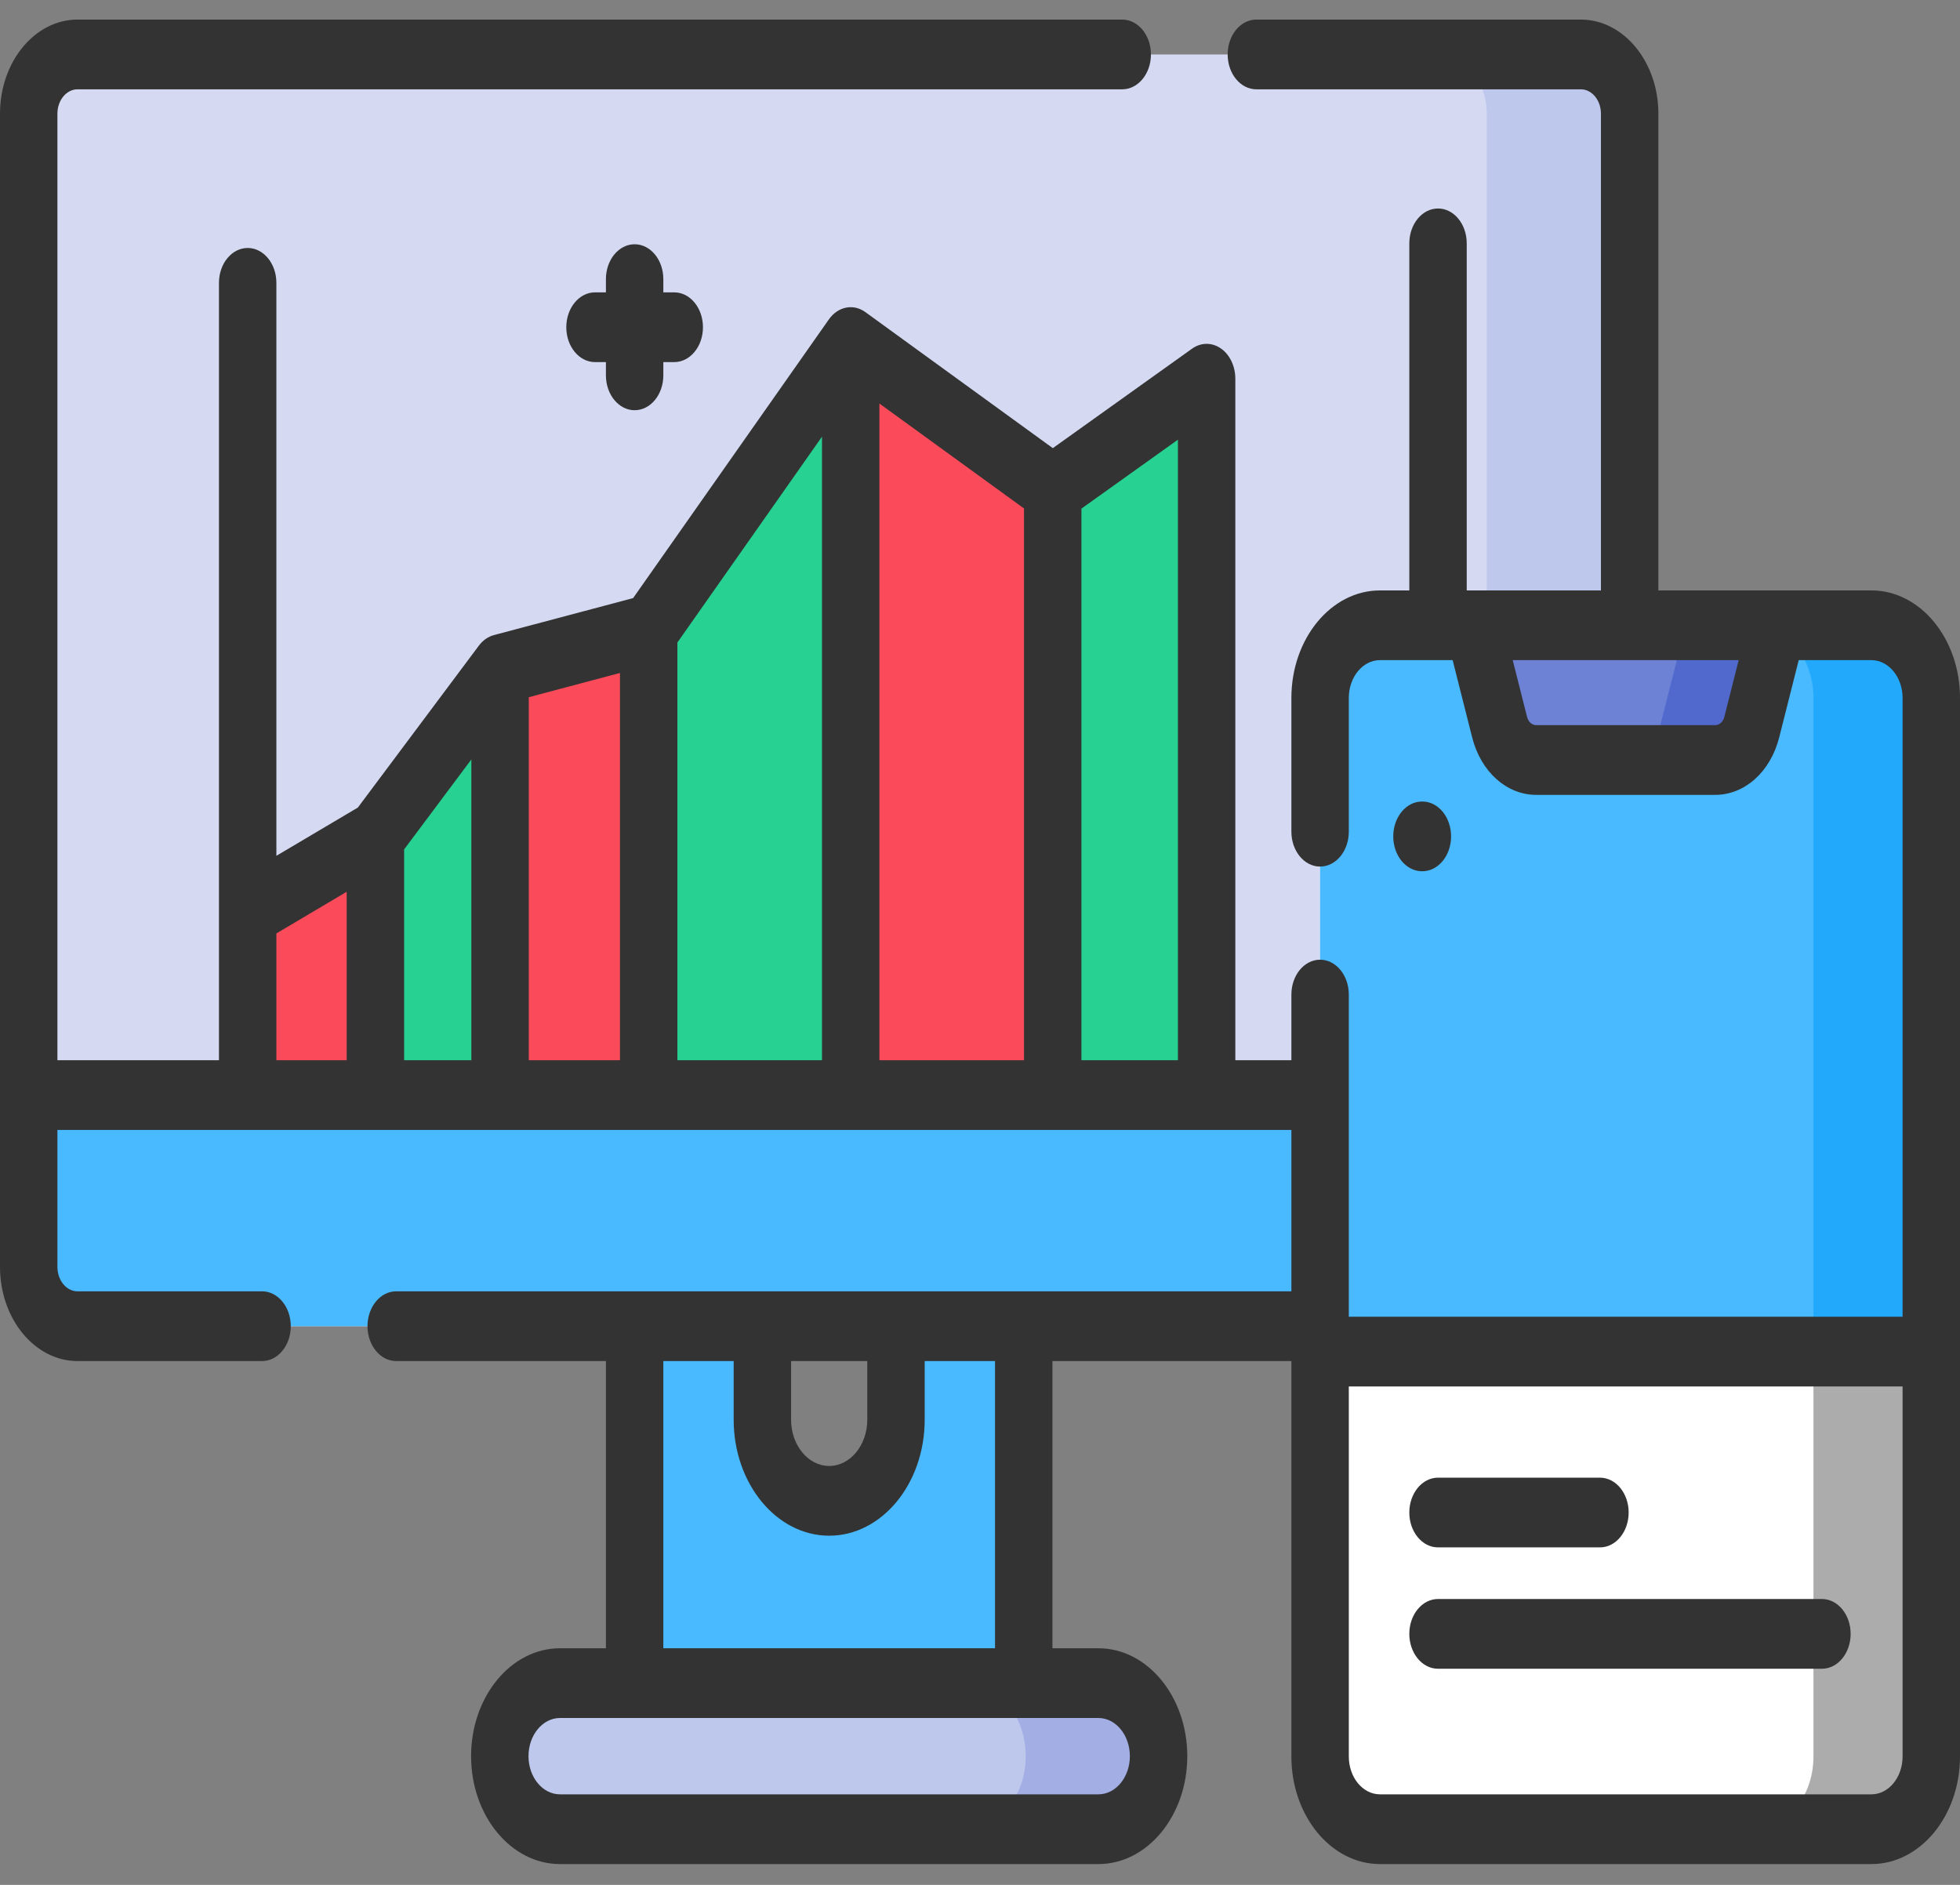 <svg width="78" height="75" viewBox="0 0 78 75" fill="none" xmlns="http://www.w3.org/2000/svg">
<rect x="0" y="0" width="78" height="75" fill="#808080" stroke="none"/>
<path d="M40.739 49.961V67.809H25.254V49.961H30.338V56.492C30.338 58.275 31.528 59.719 32.996 59.719C34.464 59.719 35.654 58.274 35.654 56.492V49.961H40.739Z" fill="#49BAFF"/>
<path d="M30.338 49.963H25.254V58.355H30.826C30.52 57.828 30.338 57.188 30.338 56.494V49.963H30.338Z" fill="#49BAFF"/>
<path d="M35.655 49.963V56.494C35.655 57.187 35.473 57.828 35.166 58.355H35.655V67.811H40.739V49.963H35.655Z" fill="#49BAFF"/>
<path d="M62.91 52.771H3.083C2.01 52.771 1.141 51.715 1.141 50.413V4.526C1.141 3.224 2.01 2.168 3.083 2.168H62.91C63.983 2.168 64.852 3.224 64.852 4.526V50.413C64.852 51.715 63.983 52.771 62.91 52.771Z" fill="#D5DAF2"/>
<path d="M64.852 4.526V50.412C64.852 51.716 63.982 52.77 62.91 52.77H57.226C58.297 52.77 59.167 51.716 59.167 50.412V4.526C59.167 3.224 58.297 2.168 57.226 2.168H62.91C63.983 2.168 64.852 3.224 64.852 4.526Z" fill="#BEC7EC"/>
<path d="M64.852 43.574V50.412C64.852 51.715 63.982 52.769 62.91 52.769H3.083C2.011 52.769 1.141 51.715 1.141 50.412V43.574H64.852Z" fill="#49BAFF"/>
<path d="M64.852 43.574V50.412C64.852 51.715 63.982 52.769 62.91 52.769H57.226C58.297 52.769 59.167 51.715 59.167 50.412V43.574H64.852Z" fill="#3351C5"/>
<path d="M43.711 72.785H22.282C20.96 72.785 19.888 71.484 19.888 69.879C19.888 68.274 20.96 66.973 22.282 66.973H43.711C45.033 66.973 46.105 68.274 46.105 69.879C46.105 71.484 45.033 72.785 43.711 72.785Z" fill="#BEC7EC"/>
<path d="M46.104 69.879C46.104 70.681 45.836 71.41 45.403 71.935C44.97 72.461 44.372 72.787 43.712 72.787H38.424C39.087 72.787 39.685 72.461 40.118 71.935C40.551 71.41 40.819 70.681 40.819 69.879C40.819 68.274 39.747 66.975 38.424 66.975H43.712C45.032 66.975 46.104 68.274 46.104 69.879Z" fill="#A3AFE4"/>
<path d="M9.856 36.275L14.938 33.264L19.9 26.626L25.814 25.055L33.853 13.611L41.893 19.446L48.018 15.07V43.574H9.856V36.275Z" fill="#26D192"/>
<path d="M9.856 43.573V36.275L14.938 33.264V43.573H9.856Z" fill="#FB4A59"/>
<path d="M19.9 26.625V43.573H25.814V25.055L19.9 26.625Z" fill="#FB4A59"/>
<path d="M33.853 43.574V13.611L41.893 19.446V43.574H33.853Z" fill="#FB4A59"/>
<path d="M74.475 72.785H54.915C53.599 72.785 52.533 71.491 52.533 69.894V27.773C52.533 26.175 53.599 24.881 54.915 24.881H74.475C75.79 24.881 76.856 26.175 76.856 27.773V69.894C76.856 71.491 75.79 72.785 74.475 72.785Z" fill="white"/>
<path d="M76.856 27.773V69.894C76.856 71.491 75.79 72.785 74.474 72.785H69.787C71.102 72.785 72.168 71.491 72.168 69.894V27.773C72.168 26.175 71.102 24.881 69.787 24.881H74.474C75.79 24.881 76.856 26.175 76.856 27.773Z" fill="#ACACAC"/>
<path d="M76.856 53.781V27.773C76.856 26.175 75.79 24.881 74.475 24.881H54.915C53.599 24.881 52.533 26.175 52.533 27.773V53.781H76.856Z" fill="#49BAFF"/>
<path d="M72.168 27.773V53.781H76.856V27.773C76.856 26.175 75.79 24.881 74.474 24.881H69.787C71.102 24.881 72.168 26.175 72.168 27.773Z" fill="#22A9FC"/>
<path d="M69.711 28.935L70.736 24.881H58.652L59.677 28.935C59.873 29.712 60.464 30.242 61.134 30.242H68.255C68.924 30.242 69.515 29.712 69.711 28.935Z" fill="#6D81D5"/>
<path d="M70.737 24.881L69.711 28.935C69.516 29.712 68.925 30.243 68.255 30.243H64.6C65.269 30.243 65.86 29.712 66.056 28.935L67.082 24.881H70.737Z" fill="#5169CD"/>
<path d="M25.256 16.323C25.887 16.323 26.398 15.702 26.398 14.935V14.408H26.833C27.464 14.408 27.975 13.787 27.975 13.021C27.975 12.255 27.464 11.633 26.833 11.633H26.398V11.106C26.398 10.34 25.887 9.719 25.256 9.719C24.625 9.719 24.113 10.34 24.113 11.106V11.633H23.679C23.048 11.633 22.536 12.255 22.536 13.021C22.536 13.787 23.048 14.408 23.679 14.408H24.113V14.935C24.113 15.701 24.625 16.323 25.256 16.323Z" fill="#333333"/>
<path d="M74.476 23.493H65.997V4.524C65.997 2.459 64.613 0.779 62.912 0.779H49.998C49.367 0.779 48.856 1.4 48.856 2.167C48.856 2.933 49.367 3.554 49.998 3.554H62.912C63.353 3.554 63.711 3.989 63.711 4.524V23.493H58.37V9.684C58.37 8.917 57.859 8.296 57.228 8.296C56.596 8.296 56.085 8.917 56.085 9.684V23.493H54.916C52.973 23.493 51.392 25.412 51.392 27.772V33.093C51.392 33.86 51.903 34.481 52.534 34.481C53.165 34.481 53.677 33.86 53.677 33.093V27.772C53.677 26.942 54.233 26.267 54.916 26.267H57.809L58.586 29.341C58.932 30.709 59.956 31.628 61.135 31.628H68.256C69.435 31.628 70.459 30.709 70.805 29.341L71.582 26.267H74.475C75.159 26.267 75.715 26.942 75.715 27.772V52.393H53.677V39.575C53.677 38.808 53.166 38.187 52.534 38.187C51.903 38.187 51.392 38.808 51.392 39.575V42.186H49.161V15.069C49.161 14.571 48.942 14.112 48.586 13.865C48.23 13.618 47.793 13.621 47.44 13.873L41.898 17.832L34.44 12.42C33.962 12.072 33.347 12.195 32.985 12.71L25.195 23.799L19.657 25.27C19.425 25.331 19.214 25.479 19.055 25.693L14.241 32.133L10.999 34.053V11.254C10.999 10.488 10.488 9.867 9.857 9.867C9.226 9.867 8.714 10.488 8.714 11.254V42.186H2.285V4.524C2.285 3.989 2.644 3.554 3.084 3.554H44.66C45.291 3.554 45.803 2.933 45.803 2.167C45.803 1.4 45.291 0.779 44.66 0.779H3.084C1.384 0.779 0 2.459 0 4.524V50.411C0 52.476 1.384 54.157 3.084 54.157H10.429C11.06 54.157 11.572 53.535 11.572 52.769C11.572 52.003 11.06 51.382 10.429 51.382H3.084C2.644 51.382 2.285 50.947 2.285 50.411V44.961H51.392V51.382H15.767C15.136 51.382 14.625 52.003 14.625 52.769C14.625 53.535 15.136 54.157 15.767 54.157H24.113V65.585H22.284C20.334 65.585 18.747 67.511 18.747 69.879C18.747 72.246 20.334 74.172 22.284 74.172H43.713C45.663 74.172 47.249 72.246 47.249 69.879C47.249 67.511 45.663 65.585 43.713 65.585H41.883V54.157H51.392V69.893C51.392 72.252 52.973 74.172 54.916 74.172H74.476C76.419 74.172 78 72.252 78 69.893V27.772C78 25.412 76.419 23.493 74.476 23.493ZM68.621 28.527C68.572 28.723 68.425 28.854 68.257 28.854H61.135C60.967 28.854 60.821 28.723 60.771 28.527L60.2 26.267H69.192L68.621 28.527ZM16.081 33.8L18.758 30.218V42.186H16.082V33.818C16.082 33.812 16.081 33.806 16.081 33.8ZM21.043 27.742L24.672 26.778V42.186H21.043V27.742ZM26.956 25.568L32.712 17.375V42.186H26.957V25.609C26.957 25.595 26.956 25.582 26.956 25.568ZM34.997 16.056L40.751 20.232V42.186H34.997V16.056ZM10.999 37.141L13.796 35.484V42.186H10.999V37.141ZM46.876 42.186H43.036V20.238L46.876 17.495V42.186ZM31.482 54.157H34.514V56.491C34.514 57.506 33.834 58.331 32.998 58.331C32.162 58.331 31.482 57.506 31.482 56.491V54.157ZM44.964 69.879C44.964 70.716 44.403 71.397 43.713 71.397H22.283C21.594 71.397 21.032 70.716 21.032 69.879C21.032 69.041 21.594 68.36 22.283 68.36H43.713C44.403 68.36 44.964 69.041 44.964 69.879ZM39.598 65.585H26.398V54.157H29.197V56.491C29.197 59.036 30.902 61.106 32.998 61.106C35.094 61.106 36.799 59.036 36.799 56.491V54.157H39.598V65.585H39.598ZM74.476 71.397H54.916C54.233 71.397 53.677 70.723 53.677 69.893V55.168H75.715V69.893C75.715 70.723 75.159 71.397 74.476 71.397Z" fill="#333333"/>
<path d="M56.594 34.667H56.605C57.231 34.667 57.741 34.055 57.747 33.293C57.753 32.527 57.247 31.9 56.615 31.893L56.6 31.893C56.596 31.893 56.592 31.893 56.589 31.893C55.963 31.893 55.452 32.505 55.446 33.267C55.44 34.033 55.947 34.66 56.578 34.667L56.594 34.667Z" fill="#333333"/>
<path d="M57.227 61.571H63.672C64.303 61.571 64.814 60.95 64.814 60.184C64.814 59.418 64.303 58.797 63.672 58.797H57.227C56.596 58.797 56.085 59.418 56.085 60.184C56.085 60.95 56.596 61.571 57.227 61.571Z" fill="#333333"/>
<path d="M72.506 63.625H57.227C56.596 63.625 56.085 64.246 56.085 65.012C56.085 65.779 56.596 66.4 57.227 66.4H72.506C73.137 66.4 73.648 65.779 73.648 65.012C73.648 64.246 73.137 63.625 72.506 63.625Z" fill="#333333"/>
</svg>
